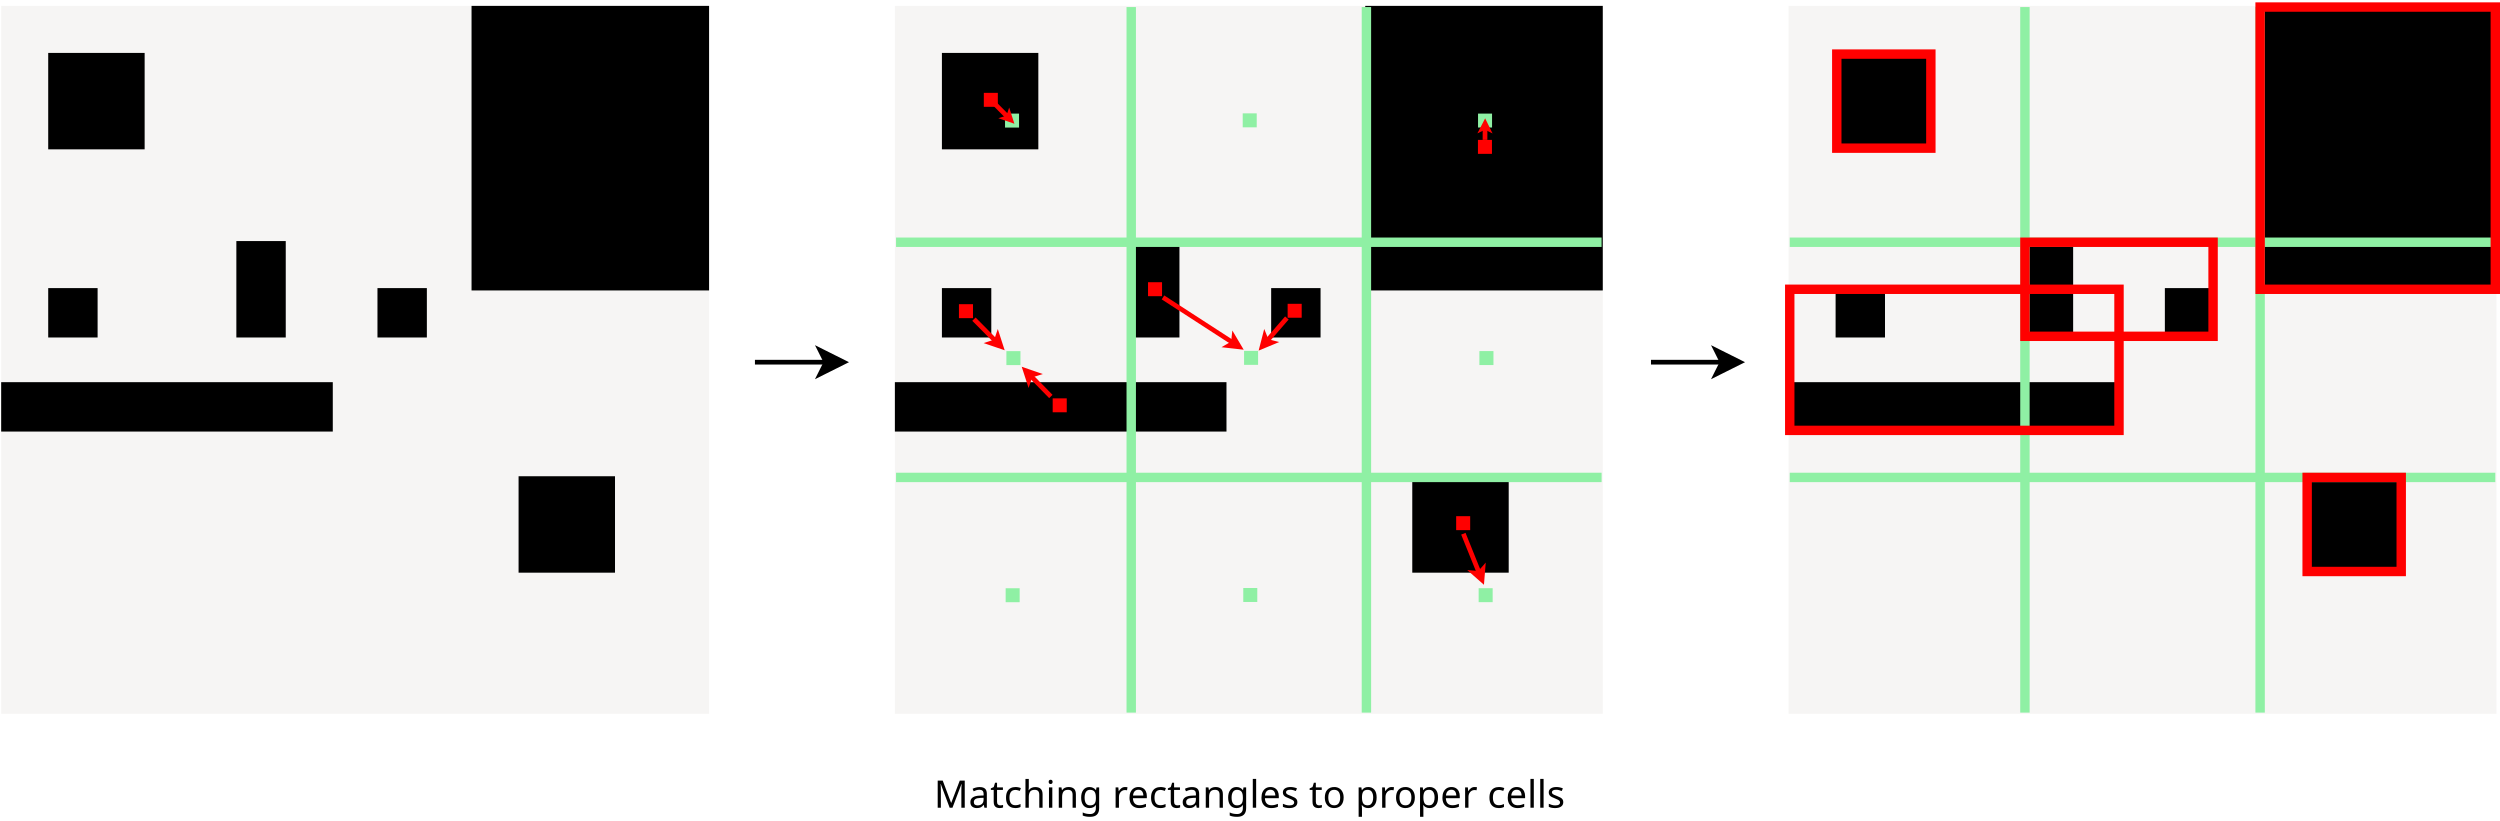 <?xml version="1.0" encoding="UTF-8"?>
<svg xmlns="http://www.w3.org/2000/svg" xmlns:xlink="http://www.w3.org/1999/xlink" width="1063" height="349" viewBox="0 0 1063 349">
<defs>
<g>
<g id="glyph-0-0">
<path d="M 6.641 0 L 2.859 -10.094 L 2.797 -10.094 C 2.828 -9.758 2.852 -9.312 2.875 -8.75 C 2.895 -8.188 2.906 -7.598 2.906 -6.984 L 2.906 0 L 1.562 0 L 1.562 -11.516 L 3.703 -11.516 L 7.25 -2.078 L 7.328 -2.078 L 10.938 -11.516 L 13.062 -11.516 L 13.062 0 L 11.625 0 L 11.625 -7.078 C 11.625 -7.641 11.633 -8.191 11.656 -8.734 C 11.688 -9.285 11.711 -9.734 11.734 -10.078 L 11.672 -10.078 L 7.844 0 Z M 6.641 0 "/>
</g>
<g id="glyph-0-1">
<path d="M 4.641 -8.781 C 5.691 -8.781 6.469 -8.551 6.969 -8.094 C 7.477 -7.633 7.734 -6.898 7.734 -5.891 L 7.734 0 L 6.703 0 L 6.438 -1.219 L 6.375 -1.219 C 6 -0.75 5.602 -0.398 5.188 -0.172 C 4.77 0.047 4.195 0.156 3.469 0.156 C 2.688 0.156 2.035 -0.047 1.516 -0.453 C 0.992 -0.867 0.734 -1.52 0.734 -2.406 C 0.734 -3.258 1.07 -3.922 1.75 -4.391 C 2.438 -4.859 3.484 -5.113 4.891 -5.156 L 6.359 -5.203 L 6.359 -5.719 C 6.359 -6.445 6.203 -6.945 5.891 -7.219 C 5.578 -7.5 5.133 -7.641 4.562 -7.641 C 4.113 -7.641 3.68 -7.57 3.266 -7.438 C 2.859 -7.301 2.477 -7.148 2.125 -6.984 L 1.688 -8.047 C 2.062 -8.254 2.508 -8.426 3.031 -8.562 C 3.551 -8.707 4.086 -8.781 4.641 -8.781 Z M 5.062 -4.172 C 3.988 -4.129 3.242 -3.957 2.828 -3.656 C 2.41 -3.352 2.203 -2.93 2.203 -2.391 C 2.203 -1.898 2.348 -1.539 2.641 -1.312 C 2.941 -1.094 3.328 -0.984 3.797 -0.984 C 4.523 -0.984 5.129 -1.18 5.609 -1.578 C 6.098 -1.984 6.344 -2.609 6.344 -3.453 L 6.344 -4.219 Z M 5.062 -4.172 "/>
</g>
<g id="glyph-0-2">
<path d="M 4.25 -1 C 4.469 -1 4.688 -1.016 4.906 -1.047 C 5.133 -1.086 5.32 -1.129 5.469 -1.172 L 5.469 -0.094 C 5.312 -0.02 5.094 0.035 4.812 0.078 C 4.539 0.129 4.273 0.156 4.016 0.156 C 3.566 0.156 3.148 0.078 2.766 -0.078 C 2.379 -0.234 2.066 -0.504 1.828 -0.891 C 1.598 -1.273 1.484 -1.816 1.484 -2.516 L 1.484 -7.547 L 0.266 -7.547 L 0.266 -8.219 L 1.5 -8.781 L 2.062 -10.625 L 2.906 -10.625 L 2.906 -8.641 L 5.406 -8.641 L 5.406 -7.547 L 2.906 -7.547 L 2.906 -2.547 C 2.906 -2.016 3.031 -1.625 3.281 -1.375 C 3.531 -1.125 3.852 -1 4.25 -1 Z M 4.25 -1 "/>
</g>
<g id="glyph-0-3">
<path d="M 4.844 0.156 C 4.07 0.156 3.391 0 2.797 -0.312 C 2.203 -0.625 1.734 -1.102 1.391 -1.75 C 1.055 -2.406 0.891 -3.242 0.891 -4.266 C 0.891 -5.336 1.066 -6.207 1.422 -6.875 C 1.773 -7.539 2.254 -8.023 2.859 -8.328 C 3.461 -8.641 4.156 -8.797 4.938 -8.797 C 5.375 -8.797 5.797 -8.75 6.203 -8.656 C 6.617 -8.57 6.953 -8.469 7.203 -8.344 L 6.766 -7.156 C 6.516 -7.25 6.219 -7.336 5.875 -7.422 C 5.531 -7.516 5.207 -7.562 4.906 -7.562 C 3.207 -7.562 2.359 -6.473 2.359 -4.297 C 2.359 -3.242 2.562 -2.441 2.969 -1.891 C 3.383 -1.336 4.004 -1.062 4.828 -1.062 C 5.297 -1.062 5.707 -1.109 6.062 -1.203 C 6.426 -1.305 6.758 -1.426 7.062 -1.562 L 7.062 -0.312 C 6.77 -0.156 6.445 -0.039 6.094 0.031 C 5.75 0.113 5.332 0.156 4.844 0.156 Z M 4.844 0.156 "/>
</g>
<g id="glyph-0-4">
<path d="M 2.797 -8.656 C 2.797 -8.227 2.766 -7.828 2.703 -7.453 L 2.812 -7.453 C 3.082 -7.891 3.457 -8.219 3.938 -8.438 C 4.414 -8.664 4.938 -8.781 5.5 -8.781 C 6.551 -8.781 7.336 -8.531 7.859 -8.031 C 8.391 -7.531 8.656 -6.727 8.656 -5.625 L 8.656 0 L 7.25 0 L 7.25 -5.531 C 7.25 -6.914 6.609 -7.609 5.328 -7.609 C 4.359 -7.609 3.691 -7.336 3.328 -6.797 C 2.973 -6.254 2.797 -5.477 2.797 -4.469 L 2.797 0 L 1.375 0 L 1.375 -12.25 L 2.797 -12.25 Z M 2.797 -8.656 "/>
</g>
<g id="glyph-0-5">
<path d="M 2.094 -11.891 C 2.312 -11.891 2.504 -11.816 2.672 -11.672 C 2.836 -11.523 2.922 -11.297 2.922 -10.984 C 2.922 -10.68 2.836 -10.453 2.672 -10.297 C 2.504 -10.148 2.312 -10.078 2.094 -10.078 C 1.852 -10.078 1.648 -10.148 1.484 -10.297 C 1.328 -10.453 1.25 -10.68 1.25 -10.984 C 1.25 -11.297 1.328 -11.523 1.484 -11.672 C 1.648 -11.816 1.852 -11.891 2.094 -11.891 Z M 2.797 -8.641 L 2.797 0 L 1.375 0 L 1.375 -8.641 Z M 2.797 -8.641 "/>
</g>
<g id="glyph-0-6">
<path d="M 5.531 -8.797 C 6.562 -8.797 7.336 -8.547 7.859 -8.047 C 8.391 -7.547 8.656 -6.738 8.656 -5.625 L 8.656 0 L 7.25 0 L 7.25 -5.531 C 7.25 -6.914 6.609 -7.609 5.328 -7.609 C 4.367 -7.609 3.707 -7.336 3.344 -6.797 C 2.977 -6.266 2.797 -5.492 2.797 -4.484 L 2.797 0 L 1.375 0 L 1.375 -8.641 L 2.516 -8.641 L 2.719 -7.469 L 2.812 -7.469 C 3.082 -7.914 3.461 -8.25 3.953 -8.469 C 4.453 -8.688 4.977 -8.797 5.531 -8.797 Z M 5.531 -8.797 "/>
</g>
<g id="glyph-0-7">
<path d="M 4.438 -8.797 C 5 -8.797 5.508 -8.688 5.969 -8.469 C 6.426 -8.258 6.816 -7.938 7.141 -7.5 L 7.219 -7.5 L 7.422 -8.641 L 8.547 -8.641 L 8.547 0.141 C 8.547 1.379 8.227 2.312 7.594 2.938 C 6.969 3.562 5.992 3.875 4.672 3.875 C 3.41 3.875 2.375 3.691 1.562 3.328 L 1.562 2.016 C 2.414 2.461 3.477 2.688 4.75 2.688 C 5.5 2.688 6.082 2.469 6.5 2.031 C 6.926 1.602 7.141 1.016 7.141 0.266 L 7.141 -0.078 C 7.141 -0.211 7.145 -0.398 7.156 -0.641 C 7.164 -0.879 7.176 -1.047 7.188 -1.141 L 7.125 -1.141 C 6.539 -0.273 5.648 0.156 4.453 0.156 C 3.336 0.156 2.461 -0.234 1.828 -1.016 C 1.203 -1.797 0.891 -2.895 0.891 -4.312 C 0.891 -5.688 1.203 -6.773 1.828 -7.578 C 2.461 -8.391 3.332 -8.797 4.438 -8.797 Z M 4.625 -7.609 C 3.906 -7.609 3.348 -7.32 2.953 -6.75 C 2.555 -6.176 2.359 -5.359 2.359 -4.297 C 2.359 -3.223 2.551 -2.406 2.938 -1.844 C 3.332 -1.281 3.906 -1 4.656 -1 C 5.531 -1 6.164 -1.234 6.562 -1.703 C 6.957 -2.172 7.156 -2.926 7.156 -3.969 L 7.156 -4.312 C 7.156 -5.488 6.953 -6.332 6.547 -6.844 C 6.141 -7.352 5.5 -7.609 4.625 -7.609 Z M 4.625 -7.609 "/>
</g>
<g id="glyph-0-8">
</g>
<g id="glyph-0-9">
<path d="M 5.406 -8.797 C 5.562 -8.797 5.734 -8.785 5.922 -8.766 C 6.109 -8.754 6.273 -8.734 6.422 -8.703 L 6.234 -7.406 C 6.098 -7.438 5.945 -7.461 5.781 -7.484 C 5.613 -7.504 5.457 -7.516 5.312 -7.516 C 4.863 -7.516 4.445 -7.391 4.062 -7.141 C 3.676 -6.898 3.367 -6.562 3.141 -6.125 C 2.91 -5.695 2.797 -5.191 2.797 -4.609 L 2.797 0 L 1.375 0 L 1.375 -8.641 L 2.531 -8.641 L 2.688 -7.062 L 2.75 -7.062 C 3.031 -7.531 3.391 -7.938 3.828 -8.281 C 4.273 -8.625 4.801 -8.797 5.406 -8.797 Z M 5.406 -8.797 "/>
</g>
<g id="glyph-0-10">
<path d="M 4.703 -8.797 C 5.453 -8.797 6.094 -8.633 6.625 -8.312 C 7.156 -8 7.562 -7.547 7.844 -6.953 C 8.125 -6.367 8.266 -5.688 8.266 -4.906 L 8.266 -4.047 L 2.359 -4.047 C 2.379 -3.066 2.629 -2.32 3.109 -1.812 C 3.586 -1.301 4.254 -1.047 5.109 -1.047 C 5.66 -1.047 6.145 -1.098 6.562 -1.203 C 6.988 -1.305 7.43 -1.453 7.891 -1.641 L 7.891 -0.406 C 7.441 -0.207 7.004 -0.066 6.578 0.016 C 6.148 0.109 5.641 0.156 5.047 0.156 C 4.234 0.156 3.508 -0.008 2.875 -0.344 C 2.25 -0.676 1.758 -1.172 1.406 -1.828 C 1.062 -2.492 0.891 -3.301 0.891 -4.25 C 0.891 -5.195 1.047 -6.008 1.359 -6.688 C 1.68 -7.363 2.129 -7.883 2.703 -8.25 C 3.273 -8.613 3.941 -8.797 4.703 -8.797 Z M 4.688 -7.641 C 4.008 -7.641 3.473 -7.422 3.078 -6.984 C 2.691 -6.555 2.461 -5.953 2.391 -5.172 L 6.781 -5.172 C 6.77 -5.898 6.598 -6.492 6.266 -6.953 C 5.93 -7.41 5.406 -7.641 4.688 -7.641 Z M 4.688 -7.641 "/>
</g>
<g id="glyph-0-11">
<path d="M 2.797 0 L 1.375 0 L 1.375 -12.25 L 2.797 -12.25 Z M 2.797 0 "/>
</g>
<g id="glyph-0-12">
<path d="M 7 -2.391 C 7 -1.547 6.688 -0.91 6.062 -0.484 C 5.438 -0.055 4.598 0.156 3.547 0.156 C 2.941 0.156 2.422 0.109 1.984 0.016 C 1.555 -0.078 1.176 -0.211 0.844 -0.391 L 0.844 -1.672 C 1.188 -1.504 1.602 -1.348 2.094 -1.203 C 2.582 -1.055 3.078 -0.984 3.578 -0.984 C 4.297 -0.984 4.816 -1.098 5.141 -1.328 C 5.461 -1.555 5.625 -1.863 5.625 -2.25 C 5.625 -2.469 5.562 -2.66 5.438 -2.828 C 5.32 -3.004 5.113 -3.176 4.812 -3.344 C 4.508 -3.52 4.07 -3.719 3.5 -3.938 C 2.938 -4.145 2.457 -4.359 2.062 -4.578 C 1.664 -4.797 1.359 -5.055 1.141 -5.359 C 0.93 -5.66 0.828 -6.047 0.828 -6.516 C 0.828 -7.242 1.125 -7.805 1.719 -8.203 C 2.312 -8.598 3.094 -8.797 4.062 -8.797 C 4.594 -8.797 5.082 -8.742 5.531 -8.641 C 5.988 -8.547 6.422 -8.406 6.828 -8.219 L 6.344 -7.094 C 5.969 -7.25 5.582 -7.379 5.188 -7.484 C 4.789 -7.586 4.383 -7.641 3.969 -7.641 C 3.383 -7.641 2.938 -7.547 2.625 -7.359 C 2.32 -7.172 2.172 -6.914 2.172 -6.594 C 2.172 -6.352 2.238 -6.148 2.375 -5.984 C 2.52 -5.816 2.754 -5.656 3.078 -5.5 C 3.41 -5.344 3.852 -5.16 4.406 -4.953 C 4.945 -4.742 5.41 -4.531 5.797 -4.312 C 6.191 -4.102 6.488 -3.844 6.688 -3.531 C 6.895 -3.227 7 -2.848 7 -2.391 Z M 7 -2.391 "/>
</g>
<g id="glyph-0-13">
<path d="M 8.891 -4.344 C 8.891 -2.906 8.523 -1.797 7.797 -1.016 C 7.066 -0.234 6.086 0.156 4.859 0.156 C 4.086 0.156 3.406 -0.016 2.812 -0.359 C 2.219 -0.711 1.75 -1.223 1.406 -1.891 C 1.062 -2.566 0.891 -3.383 0.891 -4.344 C 0.891 -5.77 1.25 -6.867 1.969 -7.641 C 2.688 -8.41 3.664 -8.797 4.906 -8.797 C 5.688 -8.797 6.375 -8.617 6.969 -8.266 C 7.57 -7.922 8.039 -7.414 8.375 -6.75 C 8.719 -6.094 8.891 -5.289 8.891 -4.344 Z M 2.359 -4.344 C 2.359 -3.32 2.555 -2.508 2.953 -1.906 C 3.359 -1.312 4.004 -1.016 4.891 -1.016 C 5.754 -1.016 6.391 -1.312 6.797 -1.906 C 7.211 -2.508 7.422 -3.32 7.422 -4.344 C 7.422 -5.363 7.211 -6.16 6.797 -6.734 C 6.391 -7.316 5.75 -7.609 4.875 -7.609 C 3.988 -7.609 3.348 -7.316 2.953 -6.734 C 2.555 -6.16 2.359 -5.363 2.359 -4.344 Z M 2.359 -4.344 "/>
</g>
<g id="glyph-0-14">
<path d="M 5.484 -8.797 C 6.547 -8.797 7.398 -8.426 8.047 -7.688 C 8.703 -6.945 9.031 -5.832 9.031 -4.344 C 9.031 -2.863 8.703 -1.742 8.047 -0.984 C 7.398 -0.223 6.539 0.156 5.469 0.156 C 4.801 0.156 4.25 0.031 3.812 -0.219 C 3.375 -0.469 3.035 -0.758 2.797 -1.094 L 2.688 -1.094 C 2.707 -0.914 2.727 -0.688 2.75 -0.406 C 2.781 -0.125 2.797 0.117 2.797 0.328 L 2.797 3.875 L 1.375 3.875 L 1.375 -8.641 L 2.531 -8.641 L 2.719 -7.469 L 2.797 -7.469 C 3.047 -7.844 3.379 -8.156 3.797 -8.406 C 4.223 -8.664 4.785 -8.797 5.484 -8.797 Z M 5.219 -7.609 C 4.344 -7.609 3.723 -7.359 3.359 -6.859 C 3.004 -6.367 2.816 -5.617 2.797 -4.609 L 2.797 -4.344 C 2.797 -3.27 2.969 -2.445 3.312 -1.875 C 3.664 -1.301 4.312 -1.016 5.25 -1.016 C 5.781 -1.016 6.211 -1.16 6.547 -1.453 C 6.891 -1.742 7.145 -2.141 7.312 -2.641 C 7.477 -3.141 7.562 -3.711 7.562 -4.359 C 7.562 -5.348 7.367 -6.133 6.984 -6.719 C 6.609 -7.312 6.02 -7.609 5.219 -7.609 Z M 5.219 -7.609 "/>
</g>
</g>
</defs>
<rect x="-106.3" y="-34.9" width="1275.6" height="418.8" fill="rgb(100%, 100%, 100%)" fill-opacity="1"/>
<path fill-rule="evenodd" fill="rgb(96.471%, 96.078%, 95.686%)" fill-opacity="1" stroke-width="0.05" stroke-linecap="butt" stroke-linejoin="miter" stroke="rgb(96.471%, 96.078%, 95.686%)" stroke-opacity="1" stroke-miterlimit="10" d="M 10 5 L 25 5 L 25 20 L 10 20 Z M 10 5 " transform="matrix(20, 0, 0, 20, -199, -97)"/>
<path fill-rule="evenodd" fill="rgb(96.471%, 96.078%, 95.686%)" fill-opacity="1" stroke-width="0.05" stroke-linecap="butt" stroke-linejoin="miter" stroke="rgb(96.471%, 96.078%, 95.686%)" stroke-opacity="1" stroke-miterlimit="10" d="M 29 5 L 44 5 L 44 20 L 29 20 Z M 29 5 " transform="matrix(20, 0, 0, 20, -199, -97)"/>
<path fill-rule="evenodd" fill="rgb(96.471%, 96.078%, 95.686%)" fill-opacity="1" stroke-width="0.05" stroke-linecap="butt" stroke-linejoin="miter" stroke="rgb(96.471%, 96.078%, 95.686%)" stroke-opacity="1" stroke-miterlimit="10" d="M 48 5 L 63 5 L 63 20 L 48 20 Z M 48 5 " transform="matrix(20, 0, 0, 20, -199, -97)"/>
<path fill="none" stroke-width="0.1" stroke-linecap="butt" stroke-linejoin="miter" stroke="rgb(0%, 0%, 0%)" stroke-opacity="1" stroke-miterlimit="10" d="M 26 12.55 L 27.513 12.55 " transform="matrix(20, 0, 0, 20, -199, -97)"/>
<path fill-rule="evenodd" fill="rgb(0%, 0%, 0%)" fill-opacity="1" stroke-width="0.1" stroke-linecap="butt" stroke-linejoin="miter" stroke="rgb(0%, 0%, 0%)" stroke-opacity="1" stroke-miterlimit="10" d="M 27.888 12.55 L 27.388 12.8 L 27.513 12.55 L 27.388 12.3 Z M 27.888 12.55 " transform="matrix(20, 0, 0, 20, -199, -97)"/>
<path fill="none" stroke-width="0.1" stroke-linecap="butt" stroke-linejoin="miter" stroke="rgb(0%, 0%, 0%)" stroke-opacity="1" stroke-miterlimit="10" d="M 45.05 12.55 L 46.563 12.55 " transform="matrix(20, 0, 0, 20, -199, -97)"/>
<path fill-rule="evenodd" fill="rgb(0%, 0%, 0%)" fill-opacity="1" stroke-width="0.1" stroke-linecap="butt" stroke-linejoin="miter" stroke="rgb(0%, 0%, 0%)" stroke-opacity="1" stroke-miterlimit="10" d="M 46.938 12.55 L 46.438 12.8 L 46.563 12.55 L 46.438 12.3 Z M 46.938 12.55 " transform="matrix(20, 0, 0, 20, -199, -97)"/>
<path fill-rule="evenodd" fill="rgb(0%, 0%, 0%)" fill-opacity="1" stroke-width="0.05" stroke-linecap="butt" stroke-linejoin="miter" stroke="rgb(0%, 0%, 0%)" stroke-opacity="1" stroke-miterlimit="10" d="M 11 6 L 13 6 L 13 8 L 11 8 Z M 11 6 " transform="matrix(20, 0, 0, 20, -199, -97)"/>
<path fill-rule="evenodd" fill="rgb(0%, 0%, 0%)" fill-opacity="1" stroke-width="0.05" stroke-linecap="butt" stroke-linejoin="miter" stroke="rgb(0%, 0%, 0%)" stroke-opacity="1" stroke-miterlimit="10" d="M 20 5 L 25 5 L 25 11 L 20 11 Z M 20 5 " transform="matrix(20, 0, 0, 20, -199, -97)"/>
<path fill-rule="evenodd" fill="rgb(0%, 0%, 0%)" fill-opacity="1" stroke-width="0.05" stroke-linecap="butt" stroke-linejoin="miter" stroke="rgb(0%, 0%, 0%)" stroke-opacity="1" stroke-miterlimit="10" d="M 15 10 L 16 10 L 16 12 L 15 12 Z M 15 10 " transform="matrix(20, 0, 0, 20, -199, -97)"/>
<path fill-rule="evenodd" fill="rgb(0%, 0%, 0%)" fill-opacity="1" stroke-width="0.05" stroke-linecap="butt" stroke-linejoin="miter" stroke="rgb(0%, 0%, 0%)" stroke-opacity="1" stroke-miterlimit="10" d="M 10 13 L 17 13 L 17 14 L 10 14 Z M 10 13 " transform="matrix(20, 0, 0, 20, -199, -97)"/>
<path fill-rule="evenodd" fill="rgb(0%, 0%, 0%)" fill-opacity="1" stroke-width="0.05" stroke-linecap="butt" stroke-linejoin="miter" stroke="rgb(0%, 0%, 0%)" stroke-opacity="1" stroke-miterlimit="10" d="M 21 15 L 23 15 L 23 17 L 21 17 Z M 21 15 " transform="matrix(20, 0, 0, 20, -199, -97)"/>
<path fill-rule="evenodd" fill="rgb(0%, 0%, 0%)" fill-opacity="1" stroke-width="0.05" stroke-linecap="butt" stroke-linejoin="miter" stroke="rgb(0%, 0%, 0%)" stroke-opacity="1" stroke-miterlimit="10" d="M 11 11 L 12 11 L 12 12 L 11 12 Z M 11 11 " transform="matrix(20, 0, 0, 20, -199, -97)"/>
<path fill-rule="evenodd" fill="rgb(0%, 0%, 0%)" fill-opacity="1" stroke-width="0.05" stroke-linecap="butt" stroke-linejoin="miter" stroke="rgb(0%, 0%, 0%)" stroke-opacity="1" stroke-miterlimit="10" d="M 18 11 L 19 11 L 19 12 L 18 12 Z M 18 11 " transform="matrix(20, 0, 0, 20, -199, -97)"/>
<path fill-rule="evenodd" fill="rgb(0%, 0%, 0%)" fill-opacity="1" stroke-width="0.05" stroke-linecap="butt" stroke-linejoin="miter" stroke="rgb(0%, 0%, 0%)" stroke-opacity="1" stroke-miterlimit="10" d="M 30 6 L 32 6 L 32 8 L 30 8 Z M 30 6 " transform="matrix(20, 0, 0, 20, -199, -97)"/>
<path fill-rule="evenodd" fill="rgb(0%, 0%, 0%)" fill-opacity="1" stroke-width="0.05" stroke-linecap="butt" stroke-linejoin="miter" stroke="rgb(0%, 0%, 0%)" stroke-opacity="1" stroke-miterlimit="10" d="M 39 5 L 44 5 L 44 11 L 39 11 Z M 39 5 " transform="matrix(20, 0, 0, 20, -199, -97)"/>
<path fill-rule="evenodd" fill="rgb(0%, 0%, 0%)" fill-opacity="1" stroke-width="0.05" stroke-linecap="butt" stroke-linejoin="miter" stroke="rgb(0%, 0%, 0%)" stroke-opacity="1" stroke-miterlimit="10" d="M 34 10 L 35 10 L 35 12 L 34 12 Z M 34 10 " transform="matrix(20, 0, 0, 20, -199, -97)"/>
<path fill-rule="evenodd" fill="rgb(0%, 0%, 0%)" fill-opacity="1" stroke-width="0.05" stroke-linecap="butt" stroke-linejoin="miter" stroke="rgb(0%, 0%, 0%)" stroke-opacity="1" stroke-miterlimit="10" d="M 29 13 L 36 13 L 36 14 L 29 14 Z M 29 13 " transform="matrix(20, 0, 0, 20, -199, -97)"/>
<path fill-rule="evenodd" fill="rgb(0%, 0%, 0%)" fill-opacity="1" stroke-width="0.05" stroke-linecap="butt" stroke-linejoin="miter" stroke="rgb(0%, 0%, 0%)" stroke-opacity="1" stroke-miterlimit="10" d="M 40 15 L 42 15 L 42 17 L 40 17 Z M 40 15 " transform="matrix(20, 0, 0, 20, -199, -97)"/>
<path fill-rule="evenodd" fill="rgb(0%, 0%, 0%)" fill-opacity="1" stroke-width="0.05" stroke-linecap="butt" stroke-linejoin="miter" stroke="rgb(0%, 0%, 0%)" stroke-opacity="1" stroke-miterlimit="10" d="M 30 11 L 31 11 L 31 12 L 30 12 Z M 30 11 " transform="matrix(20, 0, 0, 20, -199, -97)"/>
<path fill-rule="evenodd" fill="rgb(0%, 0%, 0%)" fill-opacity="1" stroke-width="0.05" stroke-linecap="butt" stroke-linejoin="miter" stroke="rgb(0%, 0%, 0%)" stroke-opacity="1" stroke-miterlimit="10" d="M 37 11 L 38 11 L 38 12 L 37 12 Z M 37 11 " transform="matrix(20, 0, 0, 20, -199, -97)"/>
<path fill-rule="evenodd" fill="rgb(0%, 0%, 0%)" fill-opacity="1" stroke-width="0.05" stroke-linecap="butt" stroke-linejoin="miter" stroke="rgb(0%, 0%, 0%)" stroke-opacity="1" stroke-miterlimit="10" d="M 49 6 L 51 6 L 51 8 L 49 8 Z M 49 6 " transform="matrix(20, 0, 0, 20, -199, -97)"/>
<path fill-rule="evenodd" fill="rgb(0%, 0%, 0%)" fill-opacity="1" stroke-width="0.05" stroke-linecap="butt" stroke-linejoin="miter" stroke="rgb(0%, 0%, 0%)" stroke-opacity="1" stroke-miterlimit="10" d="M 58 5 L 63 5 L 63 11 L 58 11 Z M 58 5 " transform="matrix(20, 0, 0, 20, -199, -97)"/>
<path fill-rule="evenodd" fill="rgb(0%, 0%, 0%)" fill-opacity="1" stroke-width="0.05" stroke-linecap="butt" stroke-linejoin="miter" stroke="rgb(0%, 0%, 0%)" stroke-opacity="1" stroke-miterlimit="10" d="M 53 10 L 54 10 L 54 12 L 53 12 Z M 53 10 " transform="matrix(20, 0, 0, 20, -199, -97)"/>
<path fill-rule="evenodd" fill="rgb(0%, 0%, 0%)" fill-opacity="1" stroke-width="0.05" stroke-linecap="butt" stroke-linejoin="miter" stroke="rgb(0%, 0%, 0%)" stroke-opacity="1" stroke-miterlimit="10" d="M 48 13 L 55 13 L 55 14 L 48 14 Z M 48 13 " transform="matrix(20, 0, 0, 20, -199, -97)"/>
<path fill-rule="evenodd" fill="rgb(0%, 0%, 0%)" fill-opacity="1" stroke-width="0.05" stroke-linecap="butt" stroke-linejoin="miter" stroke="rgb(0%, 0%, 0%)" stroke-opacity="1" stroke-miterlimit="10" d="M 59 15 L 61 15 L 61 17 L 59 17 Z M 59 15 " transform="matrix(20, 0, 0, 20, -199, -97)"/>
<path fill-rule="evenodd" fill="rgb(0%, 0%, 0%)" fill-opacity="1" stroke-width="0.05" stroke-linecap="butt" stroke-linejoin="miter" stroke="rgb(0%, 0%, 0%)" stroke-opacity="1" stroke-miterlimit="10" d="M 49 11 L 50 11 L 50 12 L 49 12 Z M 49 11 " transform="matrix(20, 0, 0, 20, -199, -97)"/>
<path fill-rule="evenodd" fill="rgb(0%, 0%, 0%)" fill-opacity="1" stroke-width="0.05" stroke-linecap="butt" stroke-linejoin="miter" stroke="rgb(0%, 0%, 0%)" stroke-opacity="1" stroke-miterlimit="10" d="M 56 11 L 57 11 L 57 12 L 56 12 Z M 56 11 " transform="matrix(20, 0, 0, 20, -199, -97)"/>
<path fill="none" stroke-width="0.2" stroke-linecap="butt" stroke-linejoin="miter" stroke="rgb(56.078%, 94.118%, 64.314%)" stroke-opacity="1" stroke-miterlimit="10" d="M 34 5 L 34 20 " transform="matrix(20, 0, 0, 20, -199, -97)"/>
<path fill="none" stroke-width="0.2" stroke-linecap="butt" stroke-linejoin="miter" stroke="rgb(56.078%, 94.118%, 64.314%)" stroke-opacity="1" stroke-miterlimit="10" d="M 39 5 L 39 20 " transform="matrix(20, 0, 0, 20, -199, -97)"/>
<path fill="none" stroke-width="0.2" stroke-linecap="butt" stroke-linejoin="miter" stroke="rgb(56.078%, 94.118%, 64.314%)" stroke-opacity="1" stroke-miterlimit="10" d="M 29 10 L 44 10 " transform="matrix(20, 0, 0, 20, -199, -97)"/>
<path fill="none" stroke-width="0.2" stroke-linecap="butt" stroke-linejoin="miter" stroke="rgb(56.078%, 94.118%, 64.314%)" stroke-opacity="1" stroke-miterlimit="10" d="M 29 15 L 44 15 " transform="matrix(20, 0, 0, 20, -199, -97)"/>
<path fill="none" stroke-width="0.2" stroke-linecap="butt" stroke-linejoin="miter" stroke="rgb(56.078%, 94.118%, 64.314%)" stroke-opacity="1" stroke-miterlimit="10" d="M 53 5 L 53 20 " transform="matrix(20, 0, 0, 20, -199, -97)"/>
<path fill="none" stroke-width="0.2" stroke-linecap="butt" stroke-linejoin="miter" stroke="rgb(56.078%, 94.118%, 64.314%)" stroke-opacity="1" stroke-miterlimit="10" d="M 58 5 L 58 20 " transform="matrix(20, 0, 0, 20, -199, -97)"/>
<path fill="none" stroke-width="0.2" stroke-linecap="butt" stroke-linejoin="miter" stroke="rgb(56.078%, 94.118%, 64.314%)" stroke-opacity="1" stroke-miterlimit="10" d="M 48 10 L 63 10 " transform="matrix(20, 0, 0, 20, -199, -97)"/>
<path fill="none" stroke-width="0.2" stroke-linecap="butt" stroke-linejoin="miter" stroke="rgb(56.078%, 94.118%, 64.314%)" stroke-opacity="1" stroke-miterlimit="10" d="M 48 15 L 63 15 " transform="matrix(20, 0, 0, 20, -199, -97)"/>
<path fill-rule="evenodd" fill="rgb(56.078%, 94.118%, 64.314%)" fill-opacity="1" stroke-width="0.1" stroke-linecap="butt" stroke-linejoin="miter" stroke="rgb(56.078%, 94.118%, 64.314%)" stroke-opacity="1" stroke-miterlimit="10" d="M 31.367 7.315 L 31.565 7.315 L 31.565 7.512 L 31.367 7.512 Z M 31.367 7.315 " transform="matrix(20, 0, 0, 20, -199, -97)"/>
<path fill-rule="evenodd" fill="rgb(56.078%, 94.118%, 64.314%)" fill-opacity="1" stroke-width="0.1" stroke-linecap="butt" stroke-linejoin="miter" stroke="rgb(56.078%, 94.118%, 64.314%)" stroke-opacity="1" stroke-miterlimit="10" d="M 36.42 7.31 L 36.618 7.31 L 36.618 7.507 L 36.42 7.507 Z M 36.42 7.31 " transform="matrix(20, 0, 0, 20, -199, -97)"/>
<path fill-rule="evenodd" fill="rgb(56.078%, 94.118%, 64.314%)" fill-opacity="1" stroke-width="0.1" stroke-linecap="butt" stroke-linejoin="miter" stroke="rgb(56.078%, 94.118%, 64.314%)" stroke-opacity="1" stroke-miterlimit="10" d="M 41.423 7.315 L 41.621 7.315 L 41.621 7.511 L 41.423 7.511 Z M 41.423 7.315 " transform="matrix(20, 0, 0, 20, -199, -97)"/>
<path fill-rule="evenodd" fill="rgb(56.078%, 94.118%, 64.314%)" fill-opacity="1" stroke-width="0.1" stroke-linecap="butt" stroke-linejoin="miter" stroke="rgb(56.078%, 94.118%, 64.314%)" stroke-opacity="1" stroke-miterlimit="10" d="M 31.396 12.365 L 31.595 12.365 L 31.595 12.562 L 31.396 12.562 Z M 31.396 12.365 " transform="matrix(20, 0, 0, 20, -199, -97)"/>
<path fill-rule="evenodd" fill="rgb(56.078%, 94.118%, 64.314%)" fill-opacity="1" stroke-width="0.1" stroke-linecap="butt" stroke-linejoin="miter" stroke="rgb(56.078%, 94.118%, 64.314%)" stroke-opacity="1" stroke-miterlimit="10" d="M 36.449 12.36 L 36.647 12.36 L 36.647 12.557 L 36.449 12.557 Z M 36.449 12.36 " transform="matrix(20, 0, 0, 20, -199, -97)"/>
<path fill-rule="evenodd" fill="rgb(56.078%, 94.118%, 64.314%)" fill-opacity="1" stroke-width="0.1" stroke-linecap="butt" stroke-linejoin="miter" stroke="rgb(56.078%, 94.118%, 64.314%)" stroke-opacity="1" stroke-miterlimit="10" d="M 41.452 12.364 L 41.651 12.364 L 41.651 12.561 L 41.452 12.561 Z M 41.452 12.364 " transform="matrix(20, 0, 0, 20, -199, -97)"/>
<path fill-rule="evenodd" fill="rgb(56.078%, 94.118%, 64.314%)" fill-opacity="1" stroke-width="0.1" stroke-linecap="butt" stroke-linejoin="miter" stroke="rgb(56.078%, 94.118%, 64.314%)" stroke-opacity="1" stroke-miterlimit="10" d="M 31.38 17.406 L 31.578 17.406 L 31.578 17.603 L 31.38 17.603 Z M 31.38 17.406 " transform="matrix(20, 0, 0, 20, -199, -97)"/>
<path fill-rule="evenodd" fill="rgb(56.078%, 94.118%, 64.314%)" fill-opacity="1" stroke-width="0.1" stroke-linecap="butt" stroke-linejoin="miter" stroke="rgb(56.078%, 94.118%, 64.314%)" stroke-opacity="1" stroke-miterlimit="10" d="M 36.432 17.401 L 36.63 17.401 L 36.63 17.598 L 36.432 17.598 Z M 36.432 17.401 " transform="matrix(20, 0, 0, 20, -199, -97)"/>
<path fill-rule="evenodd" fill="rgb(56.078%, 94.118%, 64.314%)" fill-opacity="1" stroke-width="0.1" stroke-linecap="butt" stroke-linejoin="miter" stroke="rgb(56.078%, 94.118%, 64.314%)" stroke-opacity="1" stroke-miterlimit="10" d="M 41.436 17.405 L 41.634 17.405 L 41.634 17.602 L 41.436 17.602 Z M 41.436 17.405 " transform="matrix(20, 0, 0, 20, -199, -97)"/>
<path fill="none" stroke-width="0.2" stroke-linecap="butt" stroke-linejoin="miter" stroke="rgb(100%, 0%, 0%)" stroke-opacity="1" stroke-miterlimit="10" d="M 58 5 L 63 5 L 63 11 L 58 11 Z M 58 5 " transform="matrix(20, 0, 0, 20, -199, -97)"/>
<path fill="none" stroke-width="0.2" stroke-linecap="butt" stroke-linejoin="miter" stroke="rgb(100%, 0%, 0%)" stroke-opacity="1" stroke-miterlimit="10" d="M 49 6 L 51 6 L 51 8 L 49 8 Z M 49 6 " transform="matrix(20, 0, 0, 20, -199, -97)"/>
<path fill="none" stroke-width="0.2" stroke-linecap="butt" stroke-linejoin="miter" stroke="rgb(100%, 0%, 0%)" stroke-opacity="1" stroke-miterlimit="10" d="M 48 11 L 55 11 L 55 14 L 48 14 Z M 48 11 " transform="matrix(20, 0, 0, 20, -199, -97)"/>
<path fill="none" stroke-width="0.2" stroke-linecap="butt" stroke-linejoin="miter" stroke="rgb(100%, 0%, 0%)" stroke-opacity="1" stroke-miterlimit="10" d="M 59 15 L 61 15 L 61 17 L 59 17 Z M 59 15 " transform="matrix(20, 0, 0, 20, -199, -97)"/>
<path fill="none" stroke-width="0.2" stroke-linecap="butt" stroke-linejoin="miter" stroke="rgb(100%, 0%, 0%)" stroke-opacity="1" stroke-miterlimit="10" d="M 53 10 L 57 10 L 57 12 L 53 12 Z M 53 10 " transform="matrix(20, 0, 0, 20, -199, -97)"/>
<g fill="rgb(0%, 0%, 0%)" fill-opacity="1">
<use xlink:href="#glyph-0-0" x="397.148" y="343.44"/>
<use xlink:href="#glyph-0-1" x="411.871" y="343.44"/>
<use xlink:href="#glyph-0-2" x="421.037" y="343.44"/>
<use xlink:href="#glyph-0-3" x="426.871" y="343.44"/>
<use xlink:href="#glyph-0-4" x="434.648" y="343.44"/>
<use xlink:href="#glyph-0-5" x="444.648" y="343.44"/>
<use xlink:href="#glyph-0-6" x="448.815" y="343.44"/>
<use xlink:href="#glyph-0-7" x="458.815" y="343.44"/>
<use xlink:href="#glyph-0-8" x="468.815" y="343.44"/>
<use xlink:href="#glyph-0-9" x="472.982" y="343.44"/>
<use xlink:href="#glyph-0-10" x="479.371" y="343.44"/>
<use xlink:href="#glyph-0-3" x="488.537" y="343.44"/>
<use xlink:href="#glyph-0-2" x="496.315" y="343.44"/>
<use xlink:href="#glyph-0-1" x="502.148" y="343.44"/>
<use xlink:href="#glyph-0-6" x="511.315" y="343.44"/>
<use xlink:href="#glyph-0-7" x="521.315" y="343.44"/>
<use xlink:href="#glyph-0-11" x="531.315" y="343.44"/>
<use xlink:href="#glyph-0-10" x="535.482" y="343.44"/>
<use xlink:href="#glyph-0-12" x="544.648" y="343.44"/>
<use xlink:href="#glyph-0-8" x="552.426" y="343.44"/>
<use xlink:href="#glyph-0-2" x="556.593" y="343.44"/>
<use xlink:href="#glyph-0-13" x="562.426" y="343.44"/>
<use xlink:href="#glyph-0-8" x="572.148" y="343.44"/>
<use xlink:href="#glyph-0-14" x="576.315" y="343.44"/>
<use xlink:href="#glyph-0-9" x="586.315" y="343.44"/>
<use xlink:href="#glyph-0-13" x="592.704" y="343.44"/>
<use xlink:href="#glyph-0-14" x="602.426" y="343.44"/>
<use xlink:href="#glyph-0-10" x="612.426" y="343.44"/>
<use xlink:href="#glyph-0-9" x="621.593" y="343.44"/>
<use xlink:href="#glyph-0-8" x="628.26" y="343.44"/>
<use xlink:href="#glyph-0-3" x="632.426" y="343.44"/>
<use xlink:href="#glyph-0-10" x="640.204" y="343.44"/>
<use xlink:href="#glyph-0-11" x="649.371" y="343.44"/>
<use xlink:href="#glyph-0-11" x="653.537" y="343.44"/>
<use xlink:href="#glyph-0-12" x="657.704" y="343.44"/>
</g>
<path fill-rule="evenodd" fill="rgb(100%, 0%, 0%)" fill-opacity="1" stroke-width="0.1" stroke-linecap="butt" stroke-linejoin="miter" stroke="rgb(100%, 0%, 0%)" stroke-opacity="1" stroke-miterlimit="10" d="M 30.916 6.874 L 31.114 6.874 L 31.114 7.071 L 30.916 7.071 Z M 30.916 6.874 " transform="matrix(20, 0, 0, 20, -199, -97)"/>
<path fill-rule="evenodd" fill="rgb(100%, 0%, 0%)" fill-opacity="1" stroke-width="0.1" stroke-linecap="butt" stroke-linejoin="miter" stroke="rgb(100%, 0%, 0%)" stroke-opacity="1" stroke-miterlimit="10" d="M 41.421 7.874 L 41.619 7.874 L 41.619 8.071 L 41.421 8.071 Z M 41.421 7.874 " transform="matrix(20, 0, 0, 20, -199, -97)"/>
<path fill-rule="evenodd" fill="rgb(100%, 0%, 0%)" fill-opacity="1" stroke-width="0.1" stroke-linecap="butt" stroke-linejoin="miter" stroke="rgb(100%, 0%, 0%)" stroke-opacity="1" stroke-miterlimit="10" d="M 30.387 11.367 L 30.586 11.367 L 30.586 11.564 L 30.387 11.564 Z M 30.387 11.367 " transform="matrix(20, 0, 0, 20, -199, -97)"/>
<path fill-rule="evenodd" fill="rgb(100%, 0%, 0%)" fill-opacity="1" stroke-width="0.1" stroke-linecap="butt" stroke-linejoin="miter" stroke="rgb(100%, 0%, 0%)" stroke-opacity="1" stroke-miterlimit="10" d="M 34.407 10.9 L 34.605 10.9 L 34.605 11.097 L 34.407 11.097 Z M 34.407 10.9 " transform="matrix(20, 0, 0, 20, -199, -97)"/>
<path fill-rule="evenodd" fill="rgb(100%, 0%, 0%)" fill-opacity="1" stroke-width="0.1" stroke-linecap="butt" stroke-linejoin="miter" stroke="rgb(100%, 0%, 0%)" stroke-opacity="1" stroke-miterlimit="10" d="M 37.375 11.359 L 37.574 11.359 L 37.574 11.555 L 37.375 11.555 Z M 37.375 11.359 " transform="matrix(20, 0, 0, 20, -199, -97)"/>
<path fill-rule="evenodd" fill="rgb(100%, 0%, 0%)" fill-opacity="1" stroke-width="0.1" stroke-linecap="butt" stroke-linejoin="miter" stroke="rgb(100%, 0%, 0%)" stroke-opacity="1" stroke-miterlimit="10" d="M 40.958 15.874 L 41.156 15.874 L 41.156 16.071 L 40.958 16.071 Z M 40.958 15.874 " transform="matrix(20, 0, 0, 20, -199, -97)"/>
<path fill-rule="evenodd" fill="rgb(100%, 0%, 0%)" fill-opacity="1" stroke-width="0.1" stroke-linecap="butt" stroke-linejoin="miter" stroke="rgb(100%, 0%, 0%)" stroke-opacity="1" stroke-miterlimit="10" d="M 32.38 13.369 L 32.579 13.369 L 32.579 13.565 L 32.38 13.565 Z M 32.38 13.369 " transform="matrix(20, 0, 0, 20, -199, -97)"/>
<path fill="none" stroke-width="0.1" stroke-linecap="butt" stroke-linejoin="miter" stroke="rgb(100%, 0%, 0%)" stroke-opacity="1" stroke-miterlimit="10" d="M 30.656 11.635 L 31.126 12.11 " transform="matrix(20, 0, 0, 20, -199, -97)"/>
<path fill-rule="evenodd" fill="rgb(100%, 0%, 0%)" fill-opacity="1" stroke-width="0.1" stroke-linecap="butt" stroke-linejoin="miter" stroke="rgb(100%, 0%, 0%)" stroke-opacity="1" stroke-miterlimit="10" d="M 31.231 12.217 L 31.02 12.145 L 31.126 12.11 L 31.162 12.004 Z M 31.231 12.217 " transform="matrix(20, 0, 0, 20, -199, -97)"/>
<path fill="none" stroke-width="0.1" stroke-linecap="butt" stroke-linejoin="miter" stroke="rgb(100%, 0%, 0%)" stroke-opacity="1" stroke-miterlimit="10" d="M 32.291 13.279 L 31.855 12.834 " transform="matrix(20, 0, 0, 20, -199, -97)"/>
<path fill-rule="evenodd" fill="rgb(100%, 0%, 0%)" fill-opacity="1" stroke-width="0.1" stroke-linecap="butt" stroke-linejoin="miter" stroke="rgb(100%, 0%, 0%)" stroke-opacity="1" stroke-miterlimit="10" d="M 31.75 12.727 L 31.962 12.8 L 31.855 12.834 L 31.819 12.94 Z M 31.75 12.727 " transform="matrix(20, 0, 0, 20, -199, -97)"/>
<path fill="none" stroke-width="0.1" stroke-linecap="butt" stroke-linejoin="miter" stroke="rgb(100%, 0%, 0%)" stroke-opacity="1" stroke-miterlimit="10" d="M 34.675 11.173 L 36.171 12.142 " transform="matrix(20, 0, 0, 20, -199, -97)"/>
<path fill-rule="evenodd" fill="rgb(100%, 0%, 0%)" fill-opacity="1" stroke-width="0.1" stroke-linecap="butt" stroke-linejoin="miter" stroke="rgb(100%, 0%, 0%)" stroke-opacity="1" stroke-miterlimit="10" d="M 36.297 12.224 L 36.074 12.199 L 36.171 12.142 L 36.183 12.031 Z M 36.297 12.224 " transform="matrix(20, 0, 0, 20, -199, -97)"/>
<path fill="none" stroke-width="0.1" stroke-linecap="butt" stroke-linejoin="miter" stroke="rgb(100%, 0%, 0%)" stroke-opacity="1" stroke-miterlimit="10" d="M 37.309 11.61 L 36.88 12.105 " transform="matrix(20, 0, 0, 20, -199, -97)"/>
<path fill-rule="evenodd" fill="rgb(100%, 0%, 0%)" fill-opacity="1" stroke-width="0.1" stroke-linecap="butt" stroke-linejoin="miter" stroke="rgb(100%, 0%, 0%)" stroke-opacity="1" stroke-miterlimit="10" d="M 36.782 12.219 L 36.838 12.002 L 36.88 12.105 L 36.989 12.133 Z M 36.782 12.219 " transform="matrix(20, 0, 0, 20, -199, -97)"/>
<path fill="none" stroke-width="0.1" stroke-linecap="butt" stroke-linejoin="miter" stroke="rgb(100%, 0%, 0%)" stroke-opacity="1" stroke-miterlimit="10" d="M 41.061 16.197 L 41.401 17.04 " transform="matrix(20, 0, 0, 20, -199, -97)"/>
<path fill-rule="evenodd" fill="rgb(100%, 0%, 0%)" fill-opacity="1" stroke-width="0.1" stroke-linecap="butt" stroke-linejoin="miter" stroke="rgb(100%, 0%, 0%)" stroke-opacity="1" stroke-miterlimit="10" d="M 41.457 17.179 L 41.289 17.031 L 41.401 17.04 L 41.475 16.956 Z M 41.457 17.179 " transform="matrix(20, 0, 0, 20, -199, -97)"/>
<path fill="none" stroke-width="0.1" stroke-linecap="butt" stroke-linejoin="miter" stroke="rgb(100%, 0%, 0%)" stroke-opacity="1" stroke-miterlimit="10" d="M 41.521 7.824 L 41.522 7.552 " transform="matrix(20, 0, 0, 20, -199, -97)"/>
<path fill-rule="evenodd" fill="rgb(100%, 0%, 0%)" fill-opacity="1" stroke-width="0.1" stroke-linecap="butt" stroke-linejoin="miter" stroke="rgb(100%, 0%, 0%)" stroke-opacity="1" stroke-miterlimit="10" d="M 41.523 7.477 L 41.572 7.577 L 41.522 7.552 L 41.472 7.576 Z M 41.523 7.477 " transform="matrix(20, 0, 0, 20, -199, -97)"/>
<path fill="none" stroke-width="0.1" stroke-linecap="butt" stroke-linejoin="miter" stroke="rgb(100%, 0%, 0%)" stroke-opacity="1" stroke-miterlimit="10" d="M 30.916 6.874 L 31.386 7.348 " transform="matrix(20, 0, 0, 20, -199, -97)"/>
<path fill-rule="evenodd" fill="rgb(100%, 0%, 0%)" fill-opacity="1" stroke-width="0.1" stroke-linecap="butt" stroke-linejoin="miter" stroke="rgb(100%, 0%, 0%)" stroke-opacity="1" stroke-miterlimit="10" d="M 31.438 7.401 L 31.333 7.365 L 31.386 7.348 L 31.404 7.295 Z M 31.438 7.401 " transform="matrix(20, 0, 0, 20, -199, -97)"/>
</svg>
